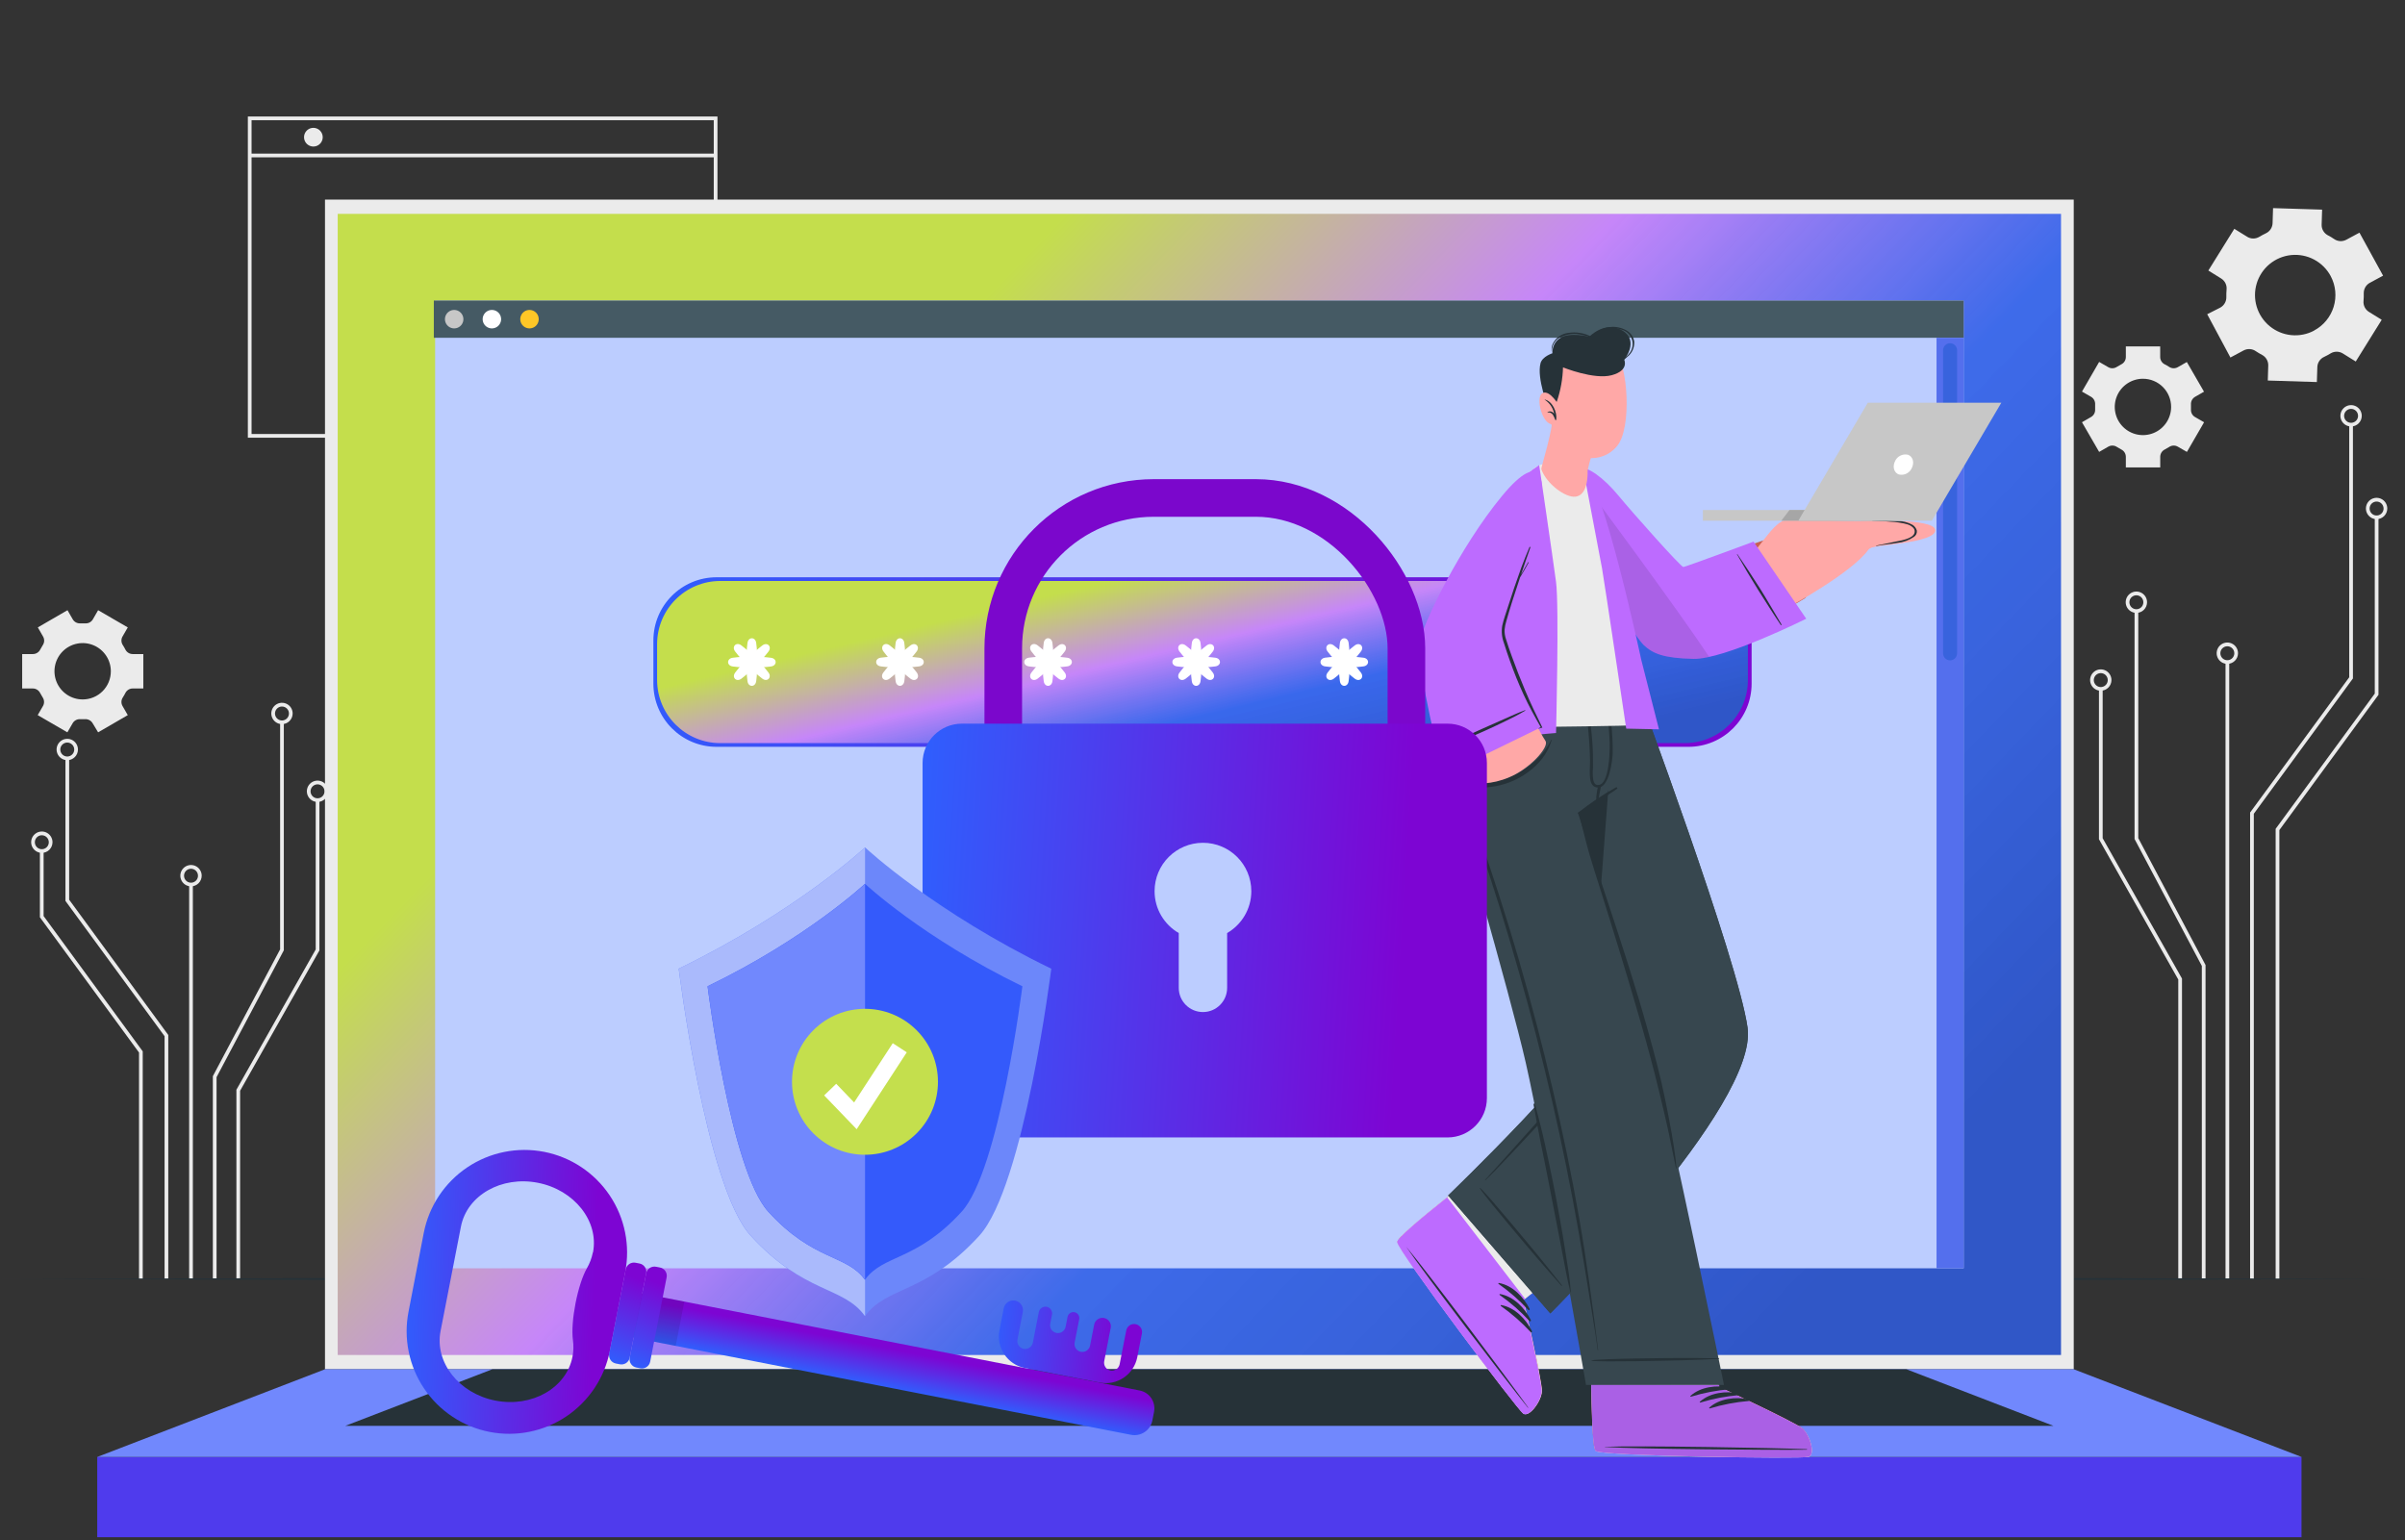 <svg width="537" height="344" viewBox="0 0 537 344" fill="none" xmlns="http://www.w3.org/2000/svg">
<rect x="0" y="0" width="537" height="344" fill="#333333" stroke="none"/>
<path d="M160.199 97.744H55.343V26.015H160.199V97.744ZM56.171 96.916H159.371V26.843H56.171V96.916Z" fill="#EBEBEB"/>
<path d="M72.06 30.635C72.06 31.048 71.937 31.451 71.708 31.794C71.479 32.138 71.153 32.405 70.772 32.563C70.391 32.721 69.971 32.762 69.566 32.682C69.161 32.601 68.79 32.402 68.498 32.111C68.206 31.819 68.007 31.447 67.927 31.042C67.846 30.637 67.888 30.218 68.046 29.837C68.204 29.455 68.471 29.13 68.814 28.9C69.157 28.671 69.561 28.549 69.973 28.549C70.527 28.549 71.057 28.768 71.449 29.16C71.84 29.551 72.06 30.082 72.06 30.635Z" fill="#EBEBEB"/>
<path d="M159.785 34.303H55.757V35.131H159.785V34.303Z" fill="#EBEBEB"/>
<path d="M503.243 285.622H502.415V181.445L524.547 151.24V94.788H525.375V151.505L503.243 181.718V285.622Z" fill="#EBEBEB"/>
<path d="M524.961 95.235C524.489 95.235 524.027 95.095 523.635 94.832C523.243 94.57 522.937 94.197 522.757 93.761C522.577 93.325 522.53 92.845 522.623 92.382C522.715 91.919 522.943 91.494 523.278 91.161C523.612 90.828 524.038 90.601 524.501 90.51C524.964 90.419 525.443 90.468 525.879 90.649C526.315 90.831 526.687 91.138 526.948 91.531C527.209 91.924 527.347 92.386 527.345 92.858C527.345 93.171 527.284 93.481 527.164 93.77C527.044 94.058 526.868 94.321 526.646 94.542C526.425 94.762 526.162 94.937 525.873 95.056C525.583 95.175 525.274 95.236 524.961 95.235ZM524.961 91.302C524.653 91.302 524.352 91.393 524.096 91.564C523.84 91.735 523.64 91.978 523.523 92.263C523.405 92.547 523.374 92.86 523.434 93.162C523.494 93.464 523.642 93.741 523.86 93.959C524.078 94.177 524.355 94.325 524.657 94.385C524.959 94.445 525.272 94.414 525.556 94.296C525.841 94.179 526.084 93.979 526.255 93.723C526.426 93.467 526.517 93.166 526.517 92.858C526.517 92.445 526.353 92.05 526.061 91.758C525.77 91.466 525.374 91.302 524.961 91.302Z" fill="#EBEBEB"/>
<path d="M508.947 285.622H508.119V185.096L508.194 184.98L530.251 154.883V115.487H531.079V155.156L508.947 185.361V285.622Z" fill="#EBEBEB"/>
<path d="M530.666 115.935C530.194 115.936 529.732 115.798 529.338 115.536C528.945 115.275 528.638 114.902 528.457 114.466C528.275 114.03 528.227 113.55 528.319 113.087C528.411 112.623 528.638 112.198 528.972 111.864C529.306 111.53 529.732 111.303 530.195 111.211C530.658 111.119 531.138 111.167 531.574 111.348C532.01 111.53 532.383 111.837 532.644 112.23C532.906 112.624 533.044 113.086 533.043 113.558C533.04 114.188 532.789 114.791 532.344 115.236C531.899 115.681 531.296 115.932 530.666 115.935ZM530.666 112.002C530.358 112 530.056 112.09 529.799 112.26C529.542 112.43 529.341 112.672 529.222 112.957C529.103 113.241 529.071 113.554 529.13 113.857C529.189 114.159 529.337 114.437 529.554 114.656C529.772 114.874 530.049 115.024 530.351 115.084C530.653 115.145 530.967 115.115 531.252 114.997C531.537 114.88 531.78 114.68 531.952 114.424C532.123 114.168 532.215 113.866 532.215 113.558C532.215 113.147 532.052 112.752 531.762 112.46C531.472 112.169 531.078 112.004 530.666 112.002Z" fill="#EBEBEB"/>
<path d="M497.754 147.837H496.926V285.622H497.754V147.837Z" fill="#EBEBEB"/>
<path d="M497.339 148.251C496.867 148.253 496.405 148.114 496.011 147.853C495.618 147.591 495.311 147.219 495.129 146.783C494.948 146.347 494.9 145.867 494.992 145.403C495.083 144.94 495.311 144.514 495.645 144.18C495.979 143.846 496.404 143.619 496.868 143.527C497.331 143.435 497.811 143.483 498.247 143.665C498.683 143.846 499.056 144.153 499.317 144.547C499.578 144.94 499.717 145.402 499.715 145.875C499.713 146.504 499.462 147.107 499.017 147.553C498.572 147.998 497.969 148.249 497.339 148.251ZM497.339 144.318C497.031 144.316 496.729 144.406 496.472 144.576C496.215 144.746 496.014 144.989 495.895 145.273C495.776 145.557 495.744 145.871 495.803 146.173C495.862 146.476 496.01 146.754 496.227 146.972C496.445 147.191 496.722 147.34 497.024 147.401C497.326 147.461 497.64 147.431 497.925 147.314C498.21 147.196 498.453 146.996 498.625 146.74C498.796 146.484 498.887 146.183 498.887 145.875C498.888 145.463 498.725 145.069 498.434 144.777C498.144 144.485 497.751 144.32 497.339 144.318Z" fill="#EBEBEB"/>
<path d="M492.463 285.622H491.635V215.699L476.615 187.357V136.452H477.443V187.158L492.463 215.5V285.622Z" fill="#EBEBEB"/>
<path d="M477.02 136.866C476.549 136.866 476.088 136.726 475.696 136.464C475.303 136.202 474.998 135.83 474.817 135.394C474.637 134.958 474.59 134.479 474.682 134.016C474.774 133.554 475.001 133.129 475.334 132.795C475.668 132.462 476.093 132.235 476.555 132.142C477.018 132.05 477.497 132.098 477.933 132.278C478.369 132.459 478.741 132.764 479.003 133.156C479.265 133.549 479.405 134.01 479.405 134.481C479.405 135.114 479.154 135.72 478.707 136.167C478.259 136.615 477.653 136.866 477.02 136.866ZM477.02 132.933C476.712 132.933 476.411 133.024 476.155 133.196C475.899 133.367 475.699 133.611 475.581 133.896C475.464 134.181 475.434 134.494 475.494 134.796C475.555 135.098 475.704 135.376 475.923 135.593C476.141 135.811 476.419 135.958 476.722 136.017C477.024 136.076 477.338 136.044 477.622 135.925C477.906 135.806 478.149 135.605 478.319 135.348C478.489 135.091 478.579 134.79 478.577 134.481C478.577 134.277 478.537 134.075 478.458 133.887C478.38 133.698 478.265 133.527 478.121 133.384C477.976 133.24 477.804 133.126 477.615 133.048C477.427 132.971 477.224 132.932 477.02 132.933Z" fill="#EBEBEB"/>
<path d="M487.205 285.622H486.377V218.738L468.666 187.406V153.832H469.494V187.183L487.205 218.522V285.622Z" fill="#EBEBEB"/>
<path d="M469.08 154.246C468.608 154.247 468.146 154.108 467.752 153.847C467.359 153.586 467.052 153.213 466.871 152.777C466.689 152.341 466.641 151.861 466.733 151.398C466.825 150.934 467.052 150.509 467.386 150.175C467.72 149.841 468.146 149.613 468.609 149.522C469.072 149.43 469.552 149.478 469.988 149.659C470.425 149.841 470.797 150.148 471.058 150.541C471.32 150.935 471.458 151.397 471.457 151.869C471.455 152.499 471.203 153.102 470.758 153.547C470.313 153.992 469.71 154.243 469.08 154.246ZM469.08 150.313C468.772 150.311 468.47 150.401 468.213 150.571C467.956 150.741 467.755 150.983 467.636 151.268C467.517 151.552 467.485 151.865 467.544 152.168C467.603 152.47 467.751 152.748 467.968 152.967C468.186 153.185 468.463 153.335 468.765 153.395C469.068 153.456 469.381 153.426 469.666 153.308C469.951 153.191 470.194 152.991 470.366 152.735C470.537 152.479 470.629 152.177 470.629 151.869C470.629 151.458 470.466 151.063 470.176 150.771C469.886 150.48 469.492 150.315 469.08 150.313Z" fill="#EBEBEB"/>
<path d="M37.574 285.622H36.746V231.389L14.614 201.184V169.306H15.442V200.911L37.574 231.124V285.622Z" fill="#EBEBEB"/>
<path d="M15.028 169.754C14.555 169.755 14.093 169.617 13.7 169.355C13.306 169.094 12.999 168.721 12.818 168.285C12.636 167.849 12.588 167.369 12.68 166.906C12.772 166.443 12.999 166.017 13.333 165.683C13.667 165.349 14.093 165.122 14.556 165.03C15.02 164.938 15.5 164.986 15.936 165.168C16.372 165.349 16.744 165.656 17.006 166.049C17.267 166.443 17.406 166.905 17.404 167.377C17.404 168.008 17.154 168.612 16.708 169.058C16.262 169.503 15.658 169.754 15.028 169.754ZM15.028 165.821C14.719 165.819 14.418 165.909 14.161 166.079C13.903 166.249 13.703 166.492 13.584 166.776C13.464 167.06 13.432 167.373 13.492 167.676C13.551 167.978 13.698 168.257 13.916 168.475C14.133 168.694 14.41 168.843 14.713 168.903C15.015 168.964 15.328 168.934 15.613 168.816C15.898 168.699 16.142 168.499 16.313 168.243C16.485 167.987 16.576 167.686 16.576 167.377C16.576 166.966 16.413 166.571 16.123 166.28C15.833 165.988 15.439 165.823 15.028 165.821Z" fill="#EBEBEB"/>
<path d="M31.869 285.622H31.041V235.041L8.909 204.836V190.006H9.737V204.562L31.869 234.776V285.622Z" fill="#EBEBEB"/>
<path d="M9.34 190.454C8.868 190.454 8.406 190.313 8.014 190.051C7.622 189.789 7.316 189.416 7.136 188.98C6.956 188.543 6.909 188.063 7.002 187.601C7.094 187.138 7.322 186.713 7.656 186.38C7.991 186.047 8.416 185.82 8.88 185.729C9.343 185.638 9.822 185.686 10.258 185.868C10.694 186.05 11.065 186.357 11.326 186.75C11.588 187.143 11.726 187.605 11.724 188.077C11.722 188.708 11.47 189.313 11.023 189.758C10.576 190.203 9.971 190.454 9.34 190.454ZM9.34 186.521C9.032 186.521 8.731 186.612 8.475 186.783C8.219 186.954 8.019 187.197 7.902 187.482C7.784 187.766 7.753 188.079 7.813 188.381C7.873 188.683 8.021 188.96 8.239 189.178C8.457 189.396 8.734 189.544 9.036 189.604C9.338 189.664 9.651 189.633 9.935 189.515C10.22 189.398 10.463 189.198 10.634 188.942C10.805 188.686 10.896 188.385 10.896 188.077C10.896 187.664 10.732 187.268 10.44 186.977C10.148 186.685 9.753 186.521 9.34 186.521Z" fill="#EBEBEB"/>
<path d="M43.063 197.516H42.235V285.622H43.063V197.516Z" fill="#EBEBEB"/>
<path d="M42.649 197.93C42.177 197.93 41.716 197.79 41.324 197.528C40.931 197.266 40.626 196.893 40.445 196.456C40.265 196.02 40.218 195.54 40.311 195.077C40.404 194.615 40.632 194.19 40.966 193.857C41.3 193.523 41.726 193.297 42.189 193.206C42.652 193.115 43.132 193.163 43.568 193.345C44.003 193.527 44.375 193.834 44.636 194.227C44.897 194.62 45.035 195.082 45.034 195.554C45.032 196.185 44.779 196.789 44.333 197.235C43.886 197.68 43.28 197.93 42.649 197.93ZM42.649 193.997C42.341 193.997 42.04 194.089 41.784 194.26C41.529 194.431 41.329 194.674 41.211 194.958C41.093 195.243 41.062 195.556 41.123 195.858C41.183 196.16 41.331 196.437 41.548 196.655C41.766 196.872 42.044 197.021 42.346 197.081C42.648 197.141 42.961 197.11 43.245 196.992C43.529 196.874 43.773 196.675 43.944 196.419C44.115 196.163 44.206 195.862 44.206 195.554C44.206 195.141 44.042 194.745 43.75 194.453C43.458 194.161 43.062 193.997 42.649 193.997Z" fill="#EBEBEB"/>
<path d="M48.354 285.622H47.526V240.34L47.568 240.24L62.546 211.998V161.292H63.374V212.196L63.333 212.287L48.354 240.538V285.622Z" fill="#EBEBEB"/>
<path d="M62.961 161.706C62.489 161.706 62.028 161.566 61.636 161.304C61.244 161.042 60.938 160.669 60.758 160.234C60.577 159.798 60.53 159.318 60.622 158.856C60.714 158.393 60.941 157.968 61.275 157.635C61.608 157.301 62.033 157.074 62.496 156.982C62.958 156.89 63.438 156.938 63.873 157.118C64.309 157.299 64.681 157.604 64.944 157.996C65.206 158.388 65.345 158.849 65.345 159.321C65.345 159.954 65.094 160.56 64.647 161.007C64.2 161.455 63.593 161.706 62.961 161.706ZM62.961 157.773C62.653 157.773 62.351 157.864 62.095 158.036C61.839 158.207 61.639 158.451 61.522 158.736C61.404 159.021 61.374 159.334 61.435 159.636C61.495 159.938 61.645 160.216 61.863 160.433C62.082 160.65 62.36 160.798 62.662 160.857C62.965 160.916 63.278 160.884 63.562 160.765C63.846 160.646 64.089 160.445 64.259 160.188C64.429 159.931 64.519 159.629 64.517 159.321C64.517 159.117 64.477 158.915 64.399 158.727C64.32 158.538 64.206 158.367 64.061 158.223C63.916 158.079 63.745 157.966 63.556 157.888C63.367 157.811 63.165 157.772 62.961 157.773Z" fill="#EBEBEB"/>
<path d="M53.612 285.622H52.784V243.362L52.834 243.262L70.495 212.023V178.671H71.323V212.246L71.265 212.337L53.612 243.577V285.622Z" fill="#EBEBEB"/>
<path d="M70.909 179.085C70.436 179.087 69.974 178.948 69.581 178.687C69.187 178.426 68.88 178.053 68.699 177.617C68.517 177.181 68.469 176.701 68.561 176.238C68.653 175.774 68.88 175.349 69.214 175.015C69.548 174.681 69.974 174.453 70.437 174.362C70.9 174.27 71.38 174.318 71.817 174.499C72.253 174.681 72.625 174.988 72.886 175.381C73.148 175.774 73.287 176.237 73.285 176.709C73.283 177.339 73.032 177.942 72.586 178.387C72.141 178.832 71.538 179.083 70.909 179.085ZM70.909 175.152C70.6 175.151 70.299 175.241 70.041 175.411C69.784 175.581 69.584 175.823 69.465 176.108C69.345 176.392 69.313 176.705 69.373 177.008C69.432 177.31 69.579 177.588 69.797 177.807C70.014 178.025 70.291 178.174 70.594 178.235C70.896 178.296 71.209 178.265 71.494 178.148C71.779 178.03 72.022 177.831 72.194 177.575C72.365 177.319 72.457 177.017 72.457 176.709C72.457 176.298 72.294 175.903 72.004 175.611C71.714 175.32 71.32 175.155 70.909 175.152Z" fill="#EBEBEB"/>
<path d="M526.004 80.728L531.8 71.413L528.952 69.65C528.537 69.392 528.203 69.022 527.989 68.582C527.775 68.143 527.69 67.652 527.743 67.166C527.787 66.614 527.804 66.062 527.793 65.51C527.778 65.029 527.897 64.554 528.137 64.137C528.377 63.721 528.728 63.379 529.151 63.15L532.106 61.56L526.832 51.956L523.876 53.545C523.45 53.77 522.969 53.871 522.488 53.839C522.008 53.807 521.545 53.642 521.152 53.363C520.705 53.057 520.241 52.767 519.761 52.535C519.335 52.309 518.981 51.968 518.738 51.551C518.495 51.134 518.373 50.658 518.387 50.176L518.494 46.814L507.54 46.474L507.432 49.844C507.414 50.327 507.262 50.794 506.993 51.195C506.724 51.596 506.348 51.914 505.909 52.113C505.66 52.229 505.42 52.345 505.189 52.477C504.957 52.61 504.717 52.734 504.485 52.875C504.075 53.127 503.604 53.26 503.123 53.26C502.642 53.26 502.17 53.127 501.761 52.875L498.888 51.095L493.092 60.41L495.948 62.19C496.364 62.447 496.699 62.817 496.913 63.257C497.127 63.696 497.211 64.188 497.157 64.674C497.111 65.224 497.094 65.777 497.107 66.33C497.12 66.812 496.999 67.288 496.758 67.706C496.517 68.124 496.165 68.467 495.741 68.698L492.835 70.171L498.018 79.834L500.974 78.253C501.4 78.027 501.88 77.924 502.361 77.955C502.842 77.986 503.304 78.149 503.698 78.427C504.147 78.728 504.611 79.004 505.089 79.255C505.515 79.481 505.87 79.822 506.112 80.239C506.355 80.656 506.477 81.132 506.464 81.614L506.364 84.976L517.319 85.315L517.426 81.954C517.444 81.472 517.596 81.006 517.866 80.606C518.135 80.207 518.51 79.891 518.95 79.693L519.67 79.329L520.374 78.923C520.785 78.672 521.258 78.538 521.74 78.538C522.222 78.538 522.695 78.672 523.106 78.923L526.004 80.728ZM516.731 73.815C515.165 74.654 513.385 75.009 511.616 74.837C509.848 74.664 508.171 73.971 506.796 72.845C505.422 71.719 504.412 70.211 503.895 68.512C503.377 66.812 503.375 64.997 503.889 63.296C504.404 61.596 505.41 60.086 506.782 58.957C508.155 57.828 509.831 57.132 511.599 56.956C513.367 56.78 515.147 57.132 516.715 57.968C518.283 58.804 519.568 60.086 520.407 61.651C520.963 62.694 521.308 63.836 521.422 65.012C521.535 66.188 521.416 67.374 521.071 68.504C520.726 69.634 520.161 70.685 519.409 71.596C518.657 72.507 517.733 73.261 516.689 73.815H516.731Z" fill="#EBEBEB"/>
<path d="M21.908 163.536L28.532 159.694L27.357 157.657C27.188 157.364 27.105 157.029 27.117 156.691C27.128 156.353 27.235 156.025 27.423 155.744C27.633 155.424 27.823 155.093 27.994 154.751C28.148 154.444 28.384 154.187 28.677 154.008C28.97 153.83 29.307 153.737 29.65 153.741H32.002V146.057H29.65C29.307 146.061 28.97 145.968 28.677 145.789C28.384 145.611 28.148 145.353 27.994 145.047C27.823 144.704 27.633 144.373 27.423 144.053C27.235 143.772 27.128 143.444 27.117 143.106C27.105 142.768 27.188 142.434 27.357 142.14L28.532 140.104L21.908 136.262L20.733 138.307C20.566 138.594 20.323 138.83 20.031 138.988C19.739 139.146 19.408 139.22 19.077 139.201H17.909C17.579 139.219 17.25 139.145 16.958 138.989C16.666 138.833 16.422 138.6 16.253 138.315L15.069 136.262L8.445 140.104L9.621 142.149C9.789 142.442 9.872 142.776 9.861 143.114C9.849 143.452 9.743 143.78 9.555 144.061C9.347 144.379 9.156 144.708 8.983 145.047C8.83 145.353 8.593 145.611 8.3 145.789C8.008 145.968 7.67 146.061 7.327 146.057H4.951V153.741H7.303C7.646 153.737 7.983 153.83 8.276 154.008C8.568 154.187 8.805 154.444 8.959 154.751C9.131 155.089 9.322 155.418 9.53 155.736C9.718 156.018 9.824 156.348 9.836 156.687C9.847 157.026 9.764 157.362 9.596 157.657L8.42 159.694L15.044 163.536L16.228 161.49C16.397 161.205 16.64 160.971 16.932 160.813C17.224 160.655 17.553 160.58 17.884 160.596C18.067 160.596 18.257 160.596 18.447 160.596C18.638 160.596 18.828 160.596 19.019 160.596C19.35 160.581 19.679 160.657 19.97 160.814C20.262 160.972 20.506 161.205 20.675 161.49L21.908 163.536ZM18.447 156.191C17.203 156.19 15.987 155.819 14.954 155.127C13.92 154.434 13.115 153.451 12.64 152.301C12.165 151.151 12.041 149.886 12.285 148.666C12.529 147.446 13.129 146.325 14.009 145.446C14.889 144.567 16.011 143.968 17.231 143.726C18.451 143.484 19.716 143.609 20.866 144.086C22.015 144.562 22.997 145.369 23.688 146.403C24.38 147.438 24.748 148.654 24.748 149.899C24.75 150.726 24.587 151.545 24.271 152.31C23.954 153.074 23.49 153.769 22.905 154.354C22.319 154.938 21.624 155.402 20.859 155.717C20.094 156.032 19.275 156.194 18.447 156.191Z" fill="#EBEBEB"/>
<path d="M492.123 87.468L488.29 80.844L486.261 81.995C485.966 82.163 485.63 82.246 485.291 82.235C484.952 82.223 484.623 82.117 484.34 81.929C484.02 81.719 483.689 81.528 483.346 81.358C483.04 81.204 482.783 80.967 482.604 80.675C482.425 80.382 482.333 80.045 482.336 79.702V77.35H474.669V79.702C474.673 80.045 474.58 80.382 474.402 80.675C474.223 80.967 473.966 81.204 473.659 81.358C473.315 81.53 472.981 81.721 472.657 81.929C472.376 82.117 472.048 82.223 471.71 82.235C471.372 82.247 471.038 82.164 470.744 81.995L468.708 80.82L464.874 87.444L466.919 88.619C467.209 88.793 467.446 89.043 467.604 89.343C467.762 89.642 467.834 89.979 467.813 90.317C467.813 90.507 467.813 90.698 467.813 90.88C467.813 91.062 467.813 91.26 467.813 91.451C467.83 91.782 467.756 92.112 467.598 92.404C467.44 92.696 467.205 92.939 466.919 93.107L464.874 94.291L468.708 100.915L470.753 99.739C471.046 99.571 471.381 99.488 471.719 99.499C472.057 99.511 472.385 99.617 472.665 99.805C472.991 100.015 473.322 100.206 473.659 100.377C473.966 100.53 474.223 100.767 474.402 101.06C474.58 101.353 474.673 101.69 474.669 102.033V104.384H482.345V102.033C482.341 101.69 482.434 101.353 482.612 101.06C482.791 100.767 483.048 100.53 483.355 100.377C483.697 100.2 484.028 100.01 484.348 99.805C484.629 99.617 484.957 99.511 485.295 99.499C485.633 99.488 485.968 99.571 486.261 99.739L488.306 100.915L492.14 94.291L490.095 93.115C489.81 92.946 489.578 92.702 489.422 92.41C489.266 92.118 489.192 91.79 489.209 91.459C489.209 91.269 489.209 91.078 489.209 90.888C489.209 90.698 489.209 90.515 489.209 90.325C489.187 89.987 489.259 89.65 489.417 89.35C489.575 89.051 489.812 88.801 490.103 88.627L492.123 87.468ZM484.779 90.871C484.779 92.116 484.41 93.333 483.718 94.368C483.026 95.403 482.043 96.21 480.892 96.686C479.742 97.162 478.476 97.286 477.255 97.043C476.035 96.799 474.913 96.199 474.034 95.318C473.154 94.437 472.555 93.315 472.313 92.094C472.071 90.873 472.197 89.607 472.675 88.457C473.152 87.308 473.96 86.326 474.996 85.635C476.032 84.945 477.25 84.577 478.494 84.579C479.32 84.579 480.138 84.742 480.901 85.058C481.664 85.374 482.357 85.838 482.941 86.422C483.525 87.007 483.988 87.7 484.303 88.464C484.618 89.227 484.78 90.045 484.779 90.871Z" fill="#EBEBEB"/>
<path d="M0 285.606L67.125 285.407L134.25 285.332L268.5 285.192L402.75 285.332L469.875 285.407L537 285.606L469.875 285.813L402.75 285.879L268.5 286.02L134.25 285.879L67.125 285.804L0 285.606Z" fill="#263238"/>
<path d="M463.035 44.57H72.564V305.767H463.035V44.57Z" fill="#EBEBEB"/>
<path d="M460.196 47.758H75.405V302.579H460.196V47.758Z" fill="url(#paint0_linear_1857_1706)"/>
<path d="M513.891 325.349H21.71V343.275H513.891V325.349Z" fill="#4F3BED"/>
<path d="M21.71 325.349L72.573 305.767H463.036L513.899 325.349H21.71Z" fill="#7188FD"/>
<path d="M77.111 318.402L109.933 305.767H425.678L458.499 318.402H77.111Z" fill="#263238"/>
<path d="M438.461 67.116H97.156V283.221H438.461V67.116Z" fill="#BCCDFF"/>
<path d="M438.461 67.116H96.866V75.429H438.461V67.116Z" fill="#455A64"/>
<path d="M103.473 71.273C103.473 71.68 103.352 72.079 103.126 72.418C102.899 72.757 102.577 73.022 102.2 73.177C101.824 73.334 101.409 73.374 101.009 73.295C100.609 73.215 100.242 73.019 99.954 72.731C99.665 72.442 99.469 72.075 99.389 71.675C99.31 71.275 99.35 70.861 99.507 70.484C99.663 70.107 99.927 69.785 100.266 69.558C100.605 69.332 101.004 69.211 101.411 69.211C101.958 69.211 102.482 69.428 102.869 69.815C103.256 70.202 103.473 70.726 103.473 71.273Z" fill="#C7C7C7"/>
<path d="M111.894 71.273C111.894 71.68 111.773 72.079 111.546 72.418C111.32 72.757 110.998 73.022 110.621 73.177C110.244 73.334 109.83 73.374 109.43 73.295C109.03 73.215 108.663 73.019 108.374 72.731C108.086 72.442 107.89 72.075 107.81 71.675C107.731 71.275 107.771 70.861 107.927 70.484C108.083 70.107 108.348 69.785 108.687 69.558C109.026 69.332 109.424 69.211 109.832 69.211C110.103 69.21 110.372 69.263 110.622 69.366C110.873 69.469 111.101 69.621 111.292 69.812C111.484 70.004 111.636 70.232 111.739 70.483C111.842 70.733 111.895 71.002 111.894 71.273Z" fill="white"/>
<path d="M120.29 71.273C120.29 71.68 120.169 72.079 119.943 72.418C119.716 72.757 119.394 73.022 119.018 73.177C118.641 73.334 118.226 73.374 117.826 73.295C117.427 73.215 117.059 73.019 116.771 72.731C116.483 72.442 116.286 72.075 116.207 71.675C116.127 71.275 116.168 70.861 116.324 70.484C116.48 70.107 116.744 69.785 117.083 69.558C117.422 69.332 117.821 69.211 118.229 69.211C118.5 69.21 118.768 69.263 119.019 69.366C119.27 69.469 119.497 69.621 119.689 69.812C119.881 70.004 120.032 70.232 120.136 70.483C120.239 70.733 120.291 71.002 120.29 71.273Z" fill="#FFC727"/>
<path d="M438.461 75.429H432.4V283.213H438.461V75.429Z" fill="#546FED"/>
<path d="M435.422 147.464C435.007 147.464 434.609 147.299 434.316 147.006C434.022 146.712 433.857 146.314 433.857 145.899V78.211C433.857 77.796 434.022 77.398 434.316 77.105C434.609 76.811 435.007 76.647 435.422 76.647C435.837 76.647 436.235 76.811 436.529 77.105C436.822 77.398 436.987 77.796 436.987 78.211V145.899C436.987 146.314 436.822 146.712 436.529 147.006C436.235 147.299 435.837 147.464 435.422 147.464Z" fill="#3863DD"/>
<path d="M141.871 298.795C139.138 298.261 137.355 295.612 137.888 292.879C138.422 290.146 141.071 288.363 143.804 288.897L254.477 310.51C255.533 310.716 256.464 311.333 257.065 312.226C257.666 313.118 257.887 314.213 257.681 315.269L257.304 317.203C257.097 318.259 256.48 319.19 255.587 319.791C254.695 320.392 253.6 320.614 252.544 320.407L141.871 298.795Z" fill="url(#paint1_linear_1857_1706)"/>
<path opacity="0.1" d="M138.847 287.92L136.912 297.826L150.873 300.552L152.808 290.646L138.847 287.92Z" fill="black"/>
<path d="M94.623 275.297L91.22 292.901C90.644 295.852 90.655 298.887 91.252 301.834C91.85 304.78 93.022 307.581 94.701 310.074C96.381 312.568 98.535 314.707 101.041 316.368C103.547 318.029 106.356 319.181 109.307 319.756C112.258 320.332 115.294 320.321 118.24 319.724C121.187 319.126 123.987 317.954 126.481 316.275C128.975 314.595 131.113 312.441 132.774 309.935C134.436 307.429 135.587 304.62 136.163 301.669L139.591 284.107C140.759 278.144 139.51 271.961 136.12 266.919C132.729 261.876 127.475 258.387 121.512 257.218C115.548 256.05 109.365 257.299 104.323 260.689C99.28 264.08 95.791 269.334 94.623 275.297ZM132.387 279.694C132.378 279.694 132.369 279.701 132.367 279.71C132.125 280.945 131.684 282.099 131.078 283.152C128.99 286.779 127.36 295.141 127.93 299.288C128.096 300.496 128.069 301.736 127.825 302.977C126.467 309.965 118.758 314.354 110.619 312.764C102.48 311.174 97.007 304.211 98.373 297.231C99.421 291.855 101.871 279.282 102.919 273.906C104.285 266.91 111.977 262.538 120.108 264.128C128.233 265.716 133.761 272.695 132.407 279.678C132.405 279.687 132.397 279.694 132.387 279.694Z" fill="url(#paint2_linear_1857_1706)"/>
<path d="M139.714 283.458L136.037 302.287C135.839 303.301 136.501 304.284 137.515 304.482L138.409 304.657C139.423 304.855 140.406 304.193 140.604 303.179L144.281 284.35C144.479 283.336 143.818 282.353 142.803 282.155L141.91 281.98C140.895 281.782 139.912 282.444 139.714 283.458Z" fill="url(#paint3_linear_1857_1706)"/>
<path d="M144.282 284.352L140.605 303.181C140.407 304.195 141.068 305.178 142.083 305.376L142.977 305.55C143.991 305.749 144.974 305.087 145.172 304.073L148.849 285.244C149.047 284.229 148.385 283.247 147.371 283.048L146.477 282.874C145.463 282.676 144.48 283.338 144.282 284.352Z" fill="url(#paint4_linear_1857_1706)"/>
<path d="M227.178 299.144C226.994 300.095 227.614 301.016 228.565 301.201C229.517 301.386 230.438 300.765 230.623 299.814L231.948 293.006C232.106 292.193 232.893 291.662 233.706 291.82C234.521 291.977 235.053 292.766 234.894 293.58L234.499 295.604C234.313 296.553 234.932 297.472 235.881 297.657C236.83 297.842 237.749 297.223 237.935 296.275L238.364 294.078C238.504 293.358 239.2 292.889 239.919 293.028C240.641 293.168 241.111 293.866 240.97 294.587L239.948 299.808C239.762 300.758 240.381 301.68 241.331 301.867C242.283 302.055 243.207 301.434 243.393 300.482L244.309 295.806C244.509 294.786 245.497 294.121 246.516 294.32C247.536 294.519 248.202 295.507 248.003 296.527L246.554 303.97C246.369 304.921 246.99 305.843 247.942 306.028C248.892 306.213 249.814 305.593 250 304.642L251.474 297.101C251.663 296.135 252.599 295.505 253.565 295.695C254.529 295.885 255.157 296.819 254.969 297.784L253.936 303.071C253.177 306.961 249.408 309.498 245.518 308.738L228.828 305.478C224.942 304.718 222.406 300.954 223.163 297.067L224.119 292.155C224.348 290.98 225.486 290.213 226.662 290.441C227.837 290.67 228.604 291.808 228.376 292.983L227.178 299.144Z" fill="url(#paint5_linear_1857_1706)"/>
<path d="M376.584 129.323H160.417C152.623 129.323 146.306 135.641 146.306 143.434V152.256C146.306 160.05 152.623 166.367 160.417 166.367H376.584C384.377 166.367 390.695 160.05 390.695 152.256V143.434C390.695 135.641 384.377 129.323 376.584 129.323Z" fill="url(#paint6_linear_1857_1706)"/>
<path d="M391.109 152.662C391.109 160.455 384.791 166.773 376.998 166.773H160.003C152.209 166.773 145.892 160.455 145.892 152.662V143.02C145.892 135.227 152.209 128.909 160.003 128.909H376.998C384.791 128.909 391.109 135.227 391.109 143.02V152.662ZM146.72 151.834C146.72 159.627 153.037 165.945 160.831 165.945H376.17C383.963 165.945 390.281 159.627 390.281 151.834V143.848C390.281 136.055 383.963 129.737 376.17 129.737H160.831C153.037 129.737 146.72 136.055 146.72 143.848V151.834Z" fill="url(#paint7_linear_1857_1706)"/>
<path d="M166.898 143.598C167.073 142.175 168.686 142.174 168.852 143.598C169.211 146.415 169.211 149.267 168.852 152.084C168.681 153.514 167.064 153.515 166.898 152.084C166.544 149.267 166.544 146.416 166.898 143.598Z" fill="white"/>
<path d="M172.122 146.885C173.552 147.045 173.551 148.661 172.122 148.83C170.716 149.009 169.3 149.098 167.882 149.095C166.465 149.102 165.049 149.014 163.643 148.83C162.214 148.665 162.215 147.049 163.643 146.876C165.049 146.697 166.465 146.609 167.882 146.611C169.3 146.616 170.715 146.707 172.122 146.885Z" fill="white"/>
<path d="M170.193 144.152C171.316 143.269 172.452 144.404 171.567 145.527C170.703 146.65 169.765 147.715 168.76 148.714C167.759 149.72 166.694 150.66 165.573 151.53C164.444 152.418 163.302 151.276 164.19 150.147C165.059 149.025 166 147.96 167.005 146.959C168.009 145.959 169.073 145.021 170.193 144.152Z" fill="white"/>
<path d="M171.551 150.138C172.437 151.258 171.316 152.412 170.193 151.529C169.071 150.66 168.007 149.72 167.005 148.714C165.991 147.713 165.045 146.645 164.173 145.518C163.283 144.386 164.426 143.243 165.556 144.136C167.803 145.872 169.818 147.889 171.551 150.138Z" fill="white"/>
<path d="M199.975 143.598C200.144 142.173 201.755 142.173 201.921 143.598C202.098 145.004 202.19 146.42 202.194 147.837C202.197 149.257 202.108 150.676 201.929 152.084C201.755 153.51 200.141 153.51 199.975 152.084C199.792 150.676 199.704 149.257 199.71 147.837C199.708 146.42 199.797 145.004 199.975 143.598Z" fill="white"/>
<path d="M205.192 146.868C206.621 147.035 206.621 148.648 205.192 148.814C203.786 148.992 202.37 149.081 200.953 149.079C199.533 149.085 198.113 148.997 196.705 148.814C195.279 148.648 195.28 147.034 196.705 146.86C198.114 146.681 199.533 146.592 200.953 146.595C202.37 146.599 203.786 146.691 205.192 146.868Z" fill="white"/>
<path d="M203.263 144.152C204.387 143.266 205.524 144.403 204.638 145.527C203.773 146.65 202.835 147.715 201.831 148.714C200.829 149.72 199.765 150.66 198.643 151.53C197.514 152.418 196.372 151.276 197.26 150.147C198.13 149.025 199.07 147.96 200.075 146.959C201.075 145.954 202.14 145.017 203.263 144.152Z" fill="white"/>
<path d="M204.671 150.138C205.555 151.279 204.397 152.423 203.263 151.529C202.138 150.664 201.073 149.724 200.076 148.714C199.079 147.711 198.15 146.644 197.293 145.518C196.403 144.386 197.547 143.243 198.676 144.136C200.923 145.872 202.938 147.889 204.671 150.138Z" fill="white"/>
<path d="M233.046 143.598C233.212 142.169 234.826 142.168 234.991 143.598C235.17 145.004 235.259 146.42 235.256 147.837C235.263 149.257 235.175 150.676 234.991 152.084C234.825 153.512 233.213 153.511 233.046 152.084C232.864 150.676 232.773 149.257 232.772 147.837C232.777 146.42 232.868 145.004 233.046 143.598Z" fill="white"/>
<path d="M238.261 146.868C239.688 147.035 239.688 148.648 238.261 148.814C236.853 148.993 235.434 149.081 234.014 149.079C232.596 149.085 231.18 148.997 229.774 148.814C228.346 148.648 228.347 147.033 229.774 146.86C231.18 146.681 232.596 146.593 234.014 146.595C235.434 146.599 236.852 146.69 238.261 146.868Z" fill="white"/>
<path d="M236.333 144.152C237.457 143.266 238.593 144.403 237.707 145.527C236.842 146.65 235.905 147.715 234.9 148.714C233.899 149.72 232.834 150.66 231.712 151.53C230.581 152.42 229.437 151.277 230.33 150.147C231.199 149.027 232.136 147.963 233.137 146.959C234.141 145.956 235.209 145.019 236.333 144.152Z" fill="white"/>
<path d="M237.707 150.138C238.594 151.267 237.46 152.418 236.333 151.529C235.207 150.662 234.139 149.722 233.137 148.714C232.134 147.71 231.196 146.642 230.33 145.518C229.434 144.386 230.58 143.24 231.712 144.136C233.959 145.872 235.974 147.889 237.707 150.138Z" fill="white"/>
<path d="M266.115 143.598C266.281 142.173 267.892 142.173 268.061 143.598C268.414 146.416 268.414 149.267 268.061 152.084C267.894 153.515 266.277 153.514 266.107 152.084C265.928 150.676 265.839 149.257 265.842 147.837C265.846 146.42 265.938 145.004 266.115 143.598Z" fill="white"/>
<path d="M271.332 146.868C272.759 147.035 272.759 148.648 271.332 148.814C269.923 148.993 268.504 149.081 267.084 149.079C265.667 149.085 264.25 148.997 262.845 148.814C261.417 148.648 261.418 147.033 262.845 146.86C264.251 146.681 265.667 146.593 267.084 146.595C268.504 146.599 269.923 146.69 271.332 146.868Z" fill="white"/>
<path d="M269.395 144.152C270.52 143.269 271.663 144.403 270.777 145.526C269.91 146.65 268.969 147.714 267.962 148.714C266.965 149.724 265.899 150.664 264.774 151.529C263.643 152.421 262.504 151.274 263.4 150.147C264.267 149.025 265.204 147.96 266.207 146.959C267.21 145.958 268.275 145.021 269.395 144.152Z" fill="white"/>
<path d="M270.777 150.155C271.663 151.278 270.52 152.412 269.395 151.529C268.273 150.66 267.208 149.72 266.207 148.714C265.202 147.717 264.264 146.655 263.4 145.535C262.502 144.404 263.643 143.255 264.774 144.152C265.899 145.014 266.964 145.952 267.962 146.959C268.967 147.963 269.908 149.031 270.777 150.155Z" fill="white"/>
<path d="M299.177 143.598C299.346 142.174 300.958 142.175 301.131 143.598C301.485 146.416 301.485 149.267 301.131 152.084C300.965 153.515 299.348 153.514 299.177 152.084C298.819 149.267 298.819 146.415 299.177 143.598Z" fill="white"/>
<path d="M304.401 146.868C305.829 147.035 305.821 148.649 304.393 148.814C302.987 148.993 301.571 149.081 300.154 149.079C298.736 149.085 297.32 148.997 295.915 148.814C294.487 148.648 294.496 147.032 295.923 146.86C297.329 146.681 298.745 146.592 300.162 146.595C301.58 146.599 302.995 146.69 304.401 146.868Z" fill="white"/>
<path d="M302.464 144.152C303.592 143.265 304.732 144.403 303.838 145.527C302.099 147.771 300.085 149.787 297.844 151.53C296.713 152.421 295.573 151.274 296.469 150.147C297.336 149.025 298.273 147.961 299.276 146.959C300.28 145.959 301.344 145.021 302.464 144.152Z" fill="white"/>
<path d="M303.838 150.155C304.732 151.279 303.592 152.417 302.464 151.53C301.342 150.66 300.278 149.72 299.276 148.714C298.271 147.718 297.334 146.655 296.469 145.535C295.571 144.404 296.712 143.255 297.844 144.152C298.969 145.014 300.034 145.952 301.031 146.959C302.036 147.962 302.974 149.029 303.838 150.155Z" fill="white"/>
<path d="M332.239 143.598C332.414 142.175 334.027 142.174 334.193 143.598C334.551 146.415 334.551 149.267 334.193 152.084C334.022 153.514 332.405 153.515 332.239 152.084C331.885 149.267 331.885 146.416 332.239 143.598Z" fill="url(#paint8_linear_1857_1706)"/>
<path d="M337.463 146.868C338.894 147.034 338.894 148.649 337.463 148.814C336.057 148.993 334.641 149.081 333.223 149.079C331.806 149.086 330.389 148.997 328.984 148.814C327.555 148.649 327.556 147.033 328.984 146.86C330.39 146.681 331.806 146.592 333.223 146.595C334.641 146.599 336.056 146.69 337.463 146.868Z" fill="url(#paint9_linear_1857_1706)"/>
<path d="M335.534 144.152C336.664 143.264 337.804 144.403 336.909 145.527C336.046 146.652 335.109 147.717 334.102 148.714C333.1 149.72 332.036 150.66 330.914 151.53C329.785 152.417 328.642 151.275 329.531 150.147C331.273 147.905 333.29 145.891 335.534 144.152Z" fill="url(#paint10_linear_1857_1706)"/>
<path d="M336.909 150.155C337.804 151.279 336.664 152.417 335.534 151.53C333.295 149.785 331.279 147.771 329.531 145.535C328.64 144.403 329.784 143.259 330.914 144.152C332.036 145.019 333.1 145.956 334.102 146.959C335.107 147.962 336.044 149.029 336.909 150.155Z" fill="url(#paint11_linear_1857_1706)"/>
<path d="M345.501 249.307L322.938 267.523C318.608 270.984 314.874 274.097 313.093 275.894C312.634 276.272 312.263 276.747 312.009 277.285C312.009 277.285 312.009 277.285 312.009 277.334C312.166 279.313 338.827 314.726 340.16 315.645C341.493 316.564 344.242 312.805 344.3 310.611C344.358 308.417 340.218 290.284 340.218 290.284L362.574 271.853L345.501 249.307Z" fill="#C95F50"/>
<path d="M327.542 263.805L322.914 267.539C318.583 271 314.849 274.113 313.069 275.91C312.654 276.329 312.29 276.796 311.984 277.301C311.984 277.301 311.984 277.301 311.984 277.351C312.142 279.33 338.803 314.743 340.136 315.662C341.469 316.581 344.218 312.822 344.276 310.628C344.334 308.434 340.194 290.301 340.194 290.301L344.947 286.566L327.542 263.805Z" fill="#EBEBEB"/>
<path d="M340.111 315.687C338.762 314.768 312.109 279.363 311.96 277.367C311.885 276.614 316.82 272.4 322.922 267.548L323.121 267.39L340.534 290.044L340.145 290.325C340.145 290.325 344.284 308.442 344.227 310.653C344.169 312.863 341.453 316.614 340.111 315.687Z" fill="#BD6BFF"/>
<path d="M341.18 314.254C336.833 308.177 318.733 284.074 313.972 278.394C313.906 278.394 313.972 278.345 313.972 278.394C318.112 284.513 336.443 308.475 341.122 314.304C341.188 314.428 341.279 314.428 341.18 314.254Z" fill="#263238"/>
<path d="M341.544 292.296C340.211 289.622 337.694 287.013 334.663 286.5C334.547 286.5 334.523 286.641 334.605 286.707C337.015 288.396 339.235 290.339 341.229 292.503C341.26 292.537 341.301 292.559 341.347 292.565C341.392 292.571 341.438 292.56 341.476 292.535C341.514 292.51 341.542 292.472 341.554 292.428C341.567 292.384 341.563 292.337 341.544 292.296Z" fill="#263238"/>
<path d="M341.801 294.763C340.468 292.081 337.942 289.481 334.92 288.968C334.804 288.968 334.779 289.117 334.854 289.175C337.263 290.864 339.483 292.807 341.478 294.97C341.491 294.992 341.509 295.01 341.53 295.024C341.55 295.039 341.574 295.049 341.598 295.054C341.623 295.06 341.648 295.06 341.673 295.056C341.698 295.051 341.722 295.042 341.743 295.028C341.764 295.015 341.782 294.997 341.797 294.977C341.811 294.956 341.821 294.933 341.827 294.908C341.832 294.883 341.832 294.858 341.828 294.833C341.824 294.808 341.814 294.785 341.801 294.763Z" fill="#263238"/>
<path d="M342.049 297.223C340.724 294.548 338.199 291.948 335.177 291.427C335.061 291.427 335.028 291.576 335.11 291.634C337.518 293.325 339.738 295.268 341.734 297.43C341.748 297.45 341.765 297.468 341.786 297.482C341.806 297.496 341.829 297.506 341.854 297.511C341.878 297.516 341.903 297.516 341.927 297.511C341.951 297.506 341.975 297.497 341.995 297.483C342.016 297.47 342.034 297.452 342.047 297.432C342.061 297.411 342.071 297.388 342.076 297.364C342.081 297.34 342.081 297.315 342.077 297.291C342.072 297.266 342.063 297.243 342.049 297.223Z" fill="#263238"/>
<path d="M357.673 227.597C356.075 235.488 323.345 266.96 323.345 266.96L346.164 293.298C346.164 293.298 392.631 246.931 390.205 229.485C388.093 214.324 365.365 153.36 365.365 153.36H339.217C339.217 153.36 359.238 219.839 357.673 227.597Z" fill="#37474F"/>
<path d="M357.673 227.597C356.075 235.488 323.345 266.96 323.345 266.96L346.164 293.298C346.164 293.298 392.631 246.931 390.205 229.485C388.093 214.324 365.365 153.36 365.365 153.36H339.217C339.217 153.36 359.238 219.839 357.673 227.597Z" fill="#37474F"/>
<path d="M348.756 287.038C345.726 283.263 346.653 284.306 343.581 280.564C342.074 278.734 332.18 266.72 330.474 265.254C330.474 265.254 330.375 265.254 330.399 265.32C331.542 267.249 341.644 279.09 343.184 280.895C346.33 284.571 345.469 283.486 348.648 287.129C348.715 287.196 348.814 287.105 348.756 287.038Z" fill="#263238"/>
<path d="M360.927 223.755C360.546 221.785 360.099 219.822 359.71 217.86C358.854 213.853 357.952 209.859 357.002 205.879C355.114 197.98 353.064 190.125 350.85 182.314C348.623 174.482 346.263 166.657 343.539 158.973C343.208 158.021 342.86 157.077 342.512 156.133C342.512 156.118 342.506 156.103 342.496 156.093C342.485 156.082 342.47 156.076 342.455 156.076C342.439 156.076 342.424 156.082 342.414 156.093C342.403 156.103 342.397 156.118 342.397 156.133C344.756 163.834 347.182 171.509 349.385 179.243C351.587 186.976 353.616 194.709 355.537 202.493C356.497 206.401 357.391 210.325 358.269 214.25C358.7 216.179 359.097 218.117 359.528 220.046C360.039 222.009 360.407 224.007 360.629 226.024C360.689 227.935 360.15 229.816 359.089 231.406C358.104 233.012 356.953 234.519 355.835 236.034C353.599 239.065 332.287 262.82 331.6 263.466C331.542 263.515 331.6 263.59 331.682 263.54C334.539 260.973 352.622 241.4 354.916 238.369C356.058 236.871 357.16 235.355 358.228 233.815C359.315 232.425 360.191 230.883 360.828 229.237C361.331 227.448 361.365 225.561 360.927 223.755Z" fill="#263238"/>
<path d="M360.869 153.36L356.116 215.748C351.579 194.395 339.217 153.36 339.217 153.36H360.869Z" fill="#263238"/>
<path d="M349.642 281.814C349.642 281.814 355.297 309.336 355.297 309.361C355.371 314.9 355.537 319.76 355.852 322.269C355.859 322.864 356.007 323.448 356.282 323.975C357.938 325.068 402.26 325.755 403.817 325.258C405.373 324.761 404.082 320.29 402.376 318.899C400.671 317.508 383.829 309.651 383.829 309.651L377.901 282.145L349.642 281.814Z" fill="#C95F50"/>
<path d="M403.858 325.333C402.31 325.83 357.987 325.142 356.323 324.049C356.053 323.52 355.906 322.937 355.893 322.344C355.889 322.327 355.889 322.31 355.893 322.294C355.57 319.81 355.412 314.941 355.33 309.394L354.353 304.6H382.761L383.87 309.75C383.87 309.75 400.72 317.608 402.434 319.007C404.148 320.406 405.423 324.844 403.858 325.333Z" fill="#EBEBEB"/>
<path d="M403.857 325.333C402.301 325.83 357.987 325.142 356.323 324.049C355.677 323.644 355.404 317.177 355.296 309.361V309.112L383.886 309.237V309.725C383.886 309.725 400.728 317.574 402.433 318.974C404.139 320.373 405.414 324.844 403.857 325.333Z" fill="#AA60E5"/>
<path d="M403.386 323.61C395.934 323.312 365.771 322.783 358.369 323.081C358.311 323.081 358.311 323.122 358.369 323.13C365.763 323.586 395.91 323.842 403.386 323.735C403.544 323.726 403.544 323.619 403.386 323.61Z" fill="#263238"/>
<path d="M386.271 309.85C383.34 309.253 379.738 309.651 377.453 311.713C377.37 311.787 377.453 311.911 377.577 311.886C380.402 311.024 383.311 310.469 386.255 310.23C386.28 310.232 386.305 310.228 386.328 310.219C386.352 310.211 386.373 310.197 386.392 310.181C386.41 310.164 386.425 310.143 386.436 310.121C386.446 310.098 386.452 310.073 386.454 310.048C386.455 310.023 386.451 309.998 386.442 309.975C386.434 309.951 386.42 309.93 386.404 309.911C386.387 309.893 386.366 309.878 386.344 309.867C386.321 309.857 386.296 309.851 386.271 309.85Z" fill="#263238"/>
<path d="M388.367 311.158C385.444 310.562 381.834 310.959 379.557 313.021C379.474 313.103 379.557 313.228 379.681 313.195C382.503 312.333 385.409 311.778 388.35 311.539C388.401 311.541 388.45 311.523 388.487 311.489C388.524 311.454 388.547 311.407 388.549 311.356C388.551 311.306 388.533 311.257 388.499 311.219C388.465 311.182 388.417 311.16 388.367 311.158Z" fill="#263238"/>
<path d="M390.471 312.474C387.54 311.878 383.938 312.275 381.661 314.329C381.57 314.412 381.661 314.536 381.785 314.511C384.608 313.654 387.514 313.099 390.454 312.855C390.479 312.856 390.504 312.852 390.528 312.844C390.551 312.835 390.573 312.822 390.591 312.805C390.61 312.788 390.625 312.768 390.635 312.745C390.646 312.722 390.652 312.698 390.653 312.673C390.654 312.648 390.65 312.623 390.642 312.599C390.633 312.576 390.62 312.554 390.603 312.536C390.586 312.517 390.566 312.502 390.543 312.492C390.52 312.481 390.496 312.475 390.471 312.474Z" fill="#263238"/>
<path d="M362.889 153.36C361.87 157.664 361.118 162.028 360.637 166.425C360.099 171.906 359.412 176.758 358.683 177.363C357.954 177.967 353.715 180.675 352.324 181.503C352.324 181.503 365.224 220.617 368.553 233.666C373.38 252.561 384.939 309.27 384.939 309.27H354.137C354.137 309.27 344.773 255.293 340.674 237.293C337.164 221.867 323.717 175.591 323.717 175.591C322.298 172.023 321.661 168.193 321.848 164.358C322.035 160.523 323.043 156.772 324.802 153.36C324.802 153.36 362.889 153.343 362.889 153.36Z" fill="#37474F"/>
<path d="M383.813 303.308C378.969 303.308 380.36 303.226 375.533 303.25C373.165 303.25 357.599 303.366 355.396 303.772C355.383 303.772 355.371 303.777 355.361 303.787C355.352 303.796 355.347 303.809 355.347 303.822C355.347 303.835 355.352 303.848 355.361 303.857C355.371 303.866 355.383 303.871 355.396 303.871C357.615 304.203 373.173 303.822 375.541 303.764C380.385 303.64 378.994 303.623 383.821 303.449C383.836 303.443 383.848 303.433 383.856 303.42C383.864 303.407 383.868 303.391 383.867 303.376C383.866 303.36 383.861 303.345 383.851 303.333C383.841 303.321 383.828 303.313 383.813 303.308Z" fill="#263238"/>
<path d="M360.845 175.815C357.853 177.461 355.011 179.364 352.349 181.503C352.333 181.521 352.323 181.543 352.322 181.567C352.32 181.591 352.326 181.615 352.339 181.635C352.353 181.655 352.372 181.67 352.395 181.678C352.418 181.685 352.443 181.685 352.465 181.677C355.347 179.872 358.261 178.116 361.068 176.154C361.103 176.121 361.124 176.076 361.129 176.028C361.135 175.98 361.123 175.932 361.096 175.892C361.07 175.852 361.03 175.822 360.984 175.808C360.939 175.794 360.889 175.796 360.845 175.815Z" fill="#263238"/>
<path d="M358.493 154.535C358.493 154.428 358.277 154.436 358.294 154.535C358.83 157.979 359.192 161.447 359.379 164.927C359.486 166.533 359.569 175.517 356.712 175.301C356.232 175.301 355.884 174.854 355.744 174.167C355.615 173.256 355.599 172.333 355.694 171.418C355.694 169.53 355.694 167.651 355.545 165.763C355.325 162.277 354.748 158.823 353.823 155.454C353.823 155.43 353.813 155.407 353.796 155.39C353.779 155.373 353.756 155.363 353.732 155.363C353.708 155.363 353.684 155.373 353.667 155.39C353.65 155.407 353.641 155.43 353.641 155.454C354.467 160.237 354.932 165.075 355.032 169.928C355.032 172.271 354.427 175.889 356.87 175.864C359.312 175.84 360.041 169.837 360.091 168.222C360.153 163.61 359.616 159.009 358.493 154.535Z" fill="#263238"/>
<path d="M356.82 175.55C356.668 176.18 356.558 176.818 356.489 177.462C356.398 177.972 356.398 178.493 356.489 179.003C356.497 179.022 356.511 179.039 356.529 179.051C356.546 179.062 356.567 179.069 356.588 179.069C356.61 179.069 356.63 179.062 356.648 179.051C356.666 179.039 356.68 179.022 356.688 179.003C356.91 178.51 357.049 177.984 357.102 177.446C357.226 176.85 357.359 176.262 357.466 175.657C357.48 175.572 357.46 175.484 357.41 175.413C357.359 175.343 357.283 175.295 357.197 175.281C357.111 175.266 357.024 175.287 356.953 175.337C356.882 175.388 356.835 175.464 356.82 175.55Z" fill="#263238"/>
<path d="M328.114 175.392C330.767 175.245 333.389 174.749 335.913 173.918C338.779 173.003 341.377 171.399 343.481 169.249C344.672 168.067 345.654 166.692 346.387 165.183C346.387 165.125 346.503 165.183 346.487 165.233C346.037 166.694 345.343 168.069 344.433 169.298C343.492 170.516 342.376 171.587 341.121 172.478C338.637 174.299 335.714 175.428 332.651 175.748C331.14 175.983 329.6 175.961 328.097 175.682C327.857 175.649 327.923 175.409 328.114 175.392Z" fill="#263238"/>
<path d="M350.536 286.335C350.461 285.623 350.362 284.91 350.263 284.198C350.072 282.84 349.84 281.474 349.625 280.116C349.211 277.376 348.739 274.643 348.251 271.919C347.29 266.479 346.172 261.056 344.997 255.658C344.326 252.611 343.556 249.597 342.736 246.55C342.686 246.334 342.388 246.442 342.422 246.641C342.918 249.406 343.399 252.164 343.962 254.921C344.525 257.678 345.088 260.394 345.618 263.134C346.694 268.549 347.696 273.989 348.772 279.404C349.07 280.936 349.352 282.468 349.65 284C349.799 284.761 349.948 285.531 350.114 286.285C350.279 287.038 350.511 287.792 350.635 288.554C350.635 288.628 350.759 288.595 350.751 288.554C350.635 287.817 350.627 287.105 350.536 286.335Z" fill="#263238"/>
<path d="M371.782 245.407C370.755 240.298 369.373 235.256 367.982 230.23C365.183 220.129 361.888 210.168 358.6 200.207C357.651 197.342 356.702 194.475 355.752 191.604C355.28 190.172 352.962 182.43 352.672 181.669C352.667 181.656 352.659 181.645 352.648 181.637C352.637 181.629 352.623 181.625 352.61 181.625C352.596 181.625 352.583 181.629 352.572 181.637C352.561 181.645 352.553 181.656 352.548 181.669C353.219 184.302 354.129 188.143 354.899 190.776C355.669 193.409 356.489 195.918 357.292 198.477C358.865 203.519 360.463 208.562 361.987 213.612C365.009 223.606 368.006 233.6 370.457 243.751C371.144 246.599 371.832 249.439 372.453 252.296C373.074 255.152 373.62 258.017 374.216 260.874C374.216 260.957 374.365 260.932 374.357 260.874C373.844 255.691 372.825 250.541 371.782 245.407Z" fill="#263238"/>
<path d="M352.631 272.143C350.933 262.397 348.905 252.702 346.653 243.064C344.4 233.426 341.875 223.755 339.101 214.208C336.328 204.662 333.256 195.165 329.993 185.808C328.332 181.394 326.936 176.885 325.812 172.304C324.794 167.75 324.28 162.823 325.34 158.228C325.599 157.062 325.95 155.918 326.392 154.809C326.392 154.734 326.309 154.668 326.276 154.742C322.575 163.378 324.976 172.817 327.799 181.329C329.339 185.991 330.987 190.619 332.519 195.289C334.051 199.959 335.574 204.894 337.015 209.729C339.855 219.309 342.496 228.947 344.856 238.651C347.216 248.355 349.327 258.125 351.182 267.945C353.036 277.765 354.601 287.692 356.191 297.587C356.398 298.878 356.555 300.17 356.729 301.462C356.729 301.536 356.845 301.536 356.837 301.462C355.611 291.65 354.32 281.88 352.631 272.143Z" fill="#263238"/>
<path d="M352.001 112.465C355.628 125.713 366.077 141.693 371.045 143.929C375.367 145.85 395.421 138.431 402.989 133.612C405.142 132.238 396.241 119.843 393.649 120.704C385.179 123.527 375.963 127.7 375.251 127.46C373.81 126.972 364.819 115.943 358.269 108.524C350.925 100.186 350.561 107.191 352.001 112.465Z" fill="#C95F50"/>
<path d="M417.289 122.376C418.994 121.664 432.118 121.25 432.118 118.402C432.118 115.554 415.409 116.349 415.409 116.349L417.289 122.376Z" fill="#FFA8A7"/>
<path d="M392.117 122.708C394.411 119.859 396.431 116.787 398.426 116.224C399.801 115.835 414.663 116.473 416.982 116.332C419.3 116.191 427.588 116.407 427.746 118.443C428.019 121.317 418.215 121.292 417.172 122.765C413.554 127.841 399.784 135.351 399.784 135.351L392.117 122.708Z" fill="#FFA8A7"/>
<path d="M428.003 118.485C427.851 117.956 427.513 117.5 427.051 117.201C425.965 116.607 424.744 116.308 423.507 116.332C421.695 116.169 419.873 116.155 418.059 116.29C418.059 116.29 418.059 116.348 418.059 116.357C419.425 116.357 420.774 116.357 422.132 116.506C423.378 116.552 424.614 116.741 425.817 117.069C426.357 117.208 426.847 117.494 427.233 117.897C427.366 118.048 427.458 118.231 427.5 118.428C427.542 118.626 427.533 118.83 427.473 119.023C427.084 120.273 424.608 120.679 423.465 120.902C421.975 121.234 420.427 121.523 418.928 121.83C418.862 121.83 418.928 121.946 418.928 121.929C420.485 121.623 422.124 121.507 423.689 121.225C424.996 121.098 426.249 120.642 427.332 119.9C427.568 119.754 427.756 119.542 427.875 119.291C427.994 119.04 428.038 118.76 428.003 118.485Z" fill="#263238"/>
<path d="M391.546 120.952L403.303 138.166C403.303 138.166 385.087 147.274 378.116 147.133C371.492 146.976 369.082 145.999 366.988 144.02C365.688 142.794 358.31 132.37 352.291 115.04C347.24 100.517 354.717 102.62 361.399 110.702C364.711 114.709 375.342 126.657 375.872 126.616C376.402 126.574 391.546 120.952 391.546 120.952Z" fill="#BD6BFF"/>
<path d="M387.929 123.751C389.692 126.301 391.381 128.901 393.046 131.517C393.874 132.792 396.921 138.009 397.807 139.491C397.807 139.549 397.682 139.648 397.641 139.59C396.722 138.282 393.402 133.074 392.599 131.782C390.943 129.141 389.378 126.491 387.854 123.8C387.851 123.796 387.849 123.79 387.848 123.784C387.846 123.778 387.846 123.773 387.848 123.767C387.849 123.761 387.851 123.756 387.854 123.751C387.858 123.746 387.862 123.742 387.867 123.738C387.871 123.735 387.877 123.733 387.883 123.732C387.889 123.73 387.894 123.73 387.9 123.732C387.906 123.733 387.911 123.735 387.916 123.738C387.921 123.742 387.925 123.746 387.929 123.751Z" fill="#263238"/>
<path opacity="0.1" d="M381.643 146.694C380.489 146.978 379.305 147.125 378.116 147.133C371.492 146.976 369.082 145.999 366.988 144.02C365.696 142.794 358.31 132.378 352.299 115.04C351.355 112.64 350.796 110.105 350.643 107.53C350.643 107.373 350.643 107.207 350.643 107.058C350.635 106.912 350.635 106.766 350.643 106.62C350.656 106.5 350.676 106.381 350.701 106.264C350.786 105.723 351.041 105.224 351.43 104.839C355.545 110.354 374.837 136.411 381.643 146.694Z" fill="black"/>
<path d="M424.806 113.889H380.228V116.282H424.806V113.889Z" fill="#C7C7C7"/>
<path d="M424.807 113.889V116.282H397.731L399.561 113.889H424.807Z" fill="#A6A6A6"/>
<path d="M401.531 116.282H431.347L446.864 89.936H417.048L401.531 116.282Z" fill="#C7C7C7"/>
<path d="M423.085 103.092C422.53 104.309 422.936 105.576 423.996 105.957C424.589 106.094 425.212 106.013 425.75 105.729C426.288 105.445 426.706 104.976 426.927 104.409C427.482 103.192 427.076 101.925 426.016 101.544C425.423 101.409 424.801 101.491 424.264 101.775C423.726 102.059 423.308 102.526 423.085 103.092Z" fill="white"/>
<path d="M321.929 162.435C322.037 162.55 368.603 162.219 369.025 161.739C369.604 161.06 358.576 110.718 353.732 104.533C352.697 103.209 349.319 102.877 346.454 103.258C345.707 103.351 344.97 103.509 344.251 103.73H344.177C343.595 103.912 343.049 104.192 342.562 104.558C334.655 111.008 328.172 133.331 326.673 140.029C324.189 151.075 321.54 161.996 321.929 162.435Z" fill="#EBEBEB"/>
<path d="M343.68 103.846C343.68 103.846 346.719 124.546 347.439 129.944C348.16 135.343 347.439 163.685 347.439 163.685L318.22 166.169C318.22 166.169 324.347 147.324 324.405 146.131C324.405 146.131 329.249 123.486 334.25 114.138C336.483 109.973 339.726 106.434 343.68 103.846Z" fill="#BD6BFF"/>
<path d="M353.409 104.21C353.409 104.21 357.359 125.175 357.706 126.905C358.054 128.636 363.113 162.708 363.113 162.708L370.424 162.865L366.458 147.299C366.458 147.299 357.971 107.431 353.409 104.21Z" fill="#BD6BFF"/>
<path d="M351.761 110.909C349.542 111.165 345.336 108.077 344.16 104.807C344.086 104.575 344.748 102.447 345.427 99.839C345.833 98.241 346.255 96.46 346.512 94.804C346.561 94.465 356.497 98.944 356.497 98.944C355.575 100.918 354.899 102.999 354.485 105.138C354.465 105.369 354.465 105.602 354.485 105.833V105.949C354.452 107.282 354.146 110.644 351.761 110.909Z" fill="#FFA8A7"/>
<path d="M346.628 81.598C345.03 85.158 345.642 96.088 347.969 98.795C351.347 102.728 357.549 103.846 361.06 99.623C364.463 95.541 363.419 81.308 360.753 78.775C356.829 75.049 348.979 76.349 346.628 81.598Z" fill="#FFA8A7"/>
<path d="M345.717 91.045C345.717 91.045 343.075 84.488 343.978 81.109C344.384 79.578 346.677 78.874 346.677 78.874C346.615 78.215 346.737 77.552 347.03 76.959C347.322 76.365 347.773 75.865 348.333 75.512C350.461 74.072 354.866 75.189 354.866 75.189C354.866 75.189 358.443 71.48 362.268 73.807C366.094 76.133 362.666 80.339 362.666 80.339C362.666 80.339 363.825 82.716 359.875 83.784C355.926 84.852 348.996 82.037 348.996 82.037C348.923 84.607 348.468 87.152 347.646 89.588C347.487 89.983 347.224 90.328 346.884 90.585C346.544 90.841 346.14 91.001 345.717 91.045Z" fill="#263238"/>
<path d="M355.595 75.347C354.739 74.828 353.787 74.487 352.796 74.345C351.916 74.2 351.019 74.2 350.139 74.345C349.353 74.437 348.607 74.741 347.98 75.224C347.353 75.706 346.869 76.35 346.578 77.085C346.453 77.472 346.407 77.881 346.442 78.286C346.478 78.692 346.594 79.086 346.785 79.445C346.785 79.445 346.843 79.445 346.827 79.445C346.073 78.112 346.827 76.373 348.002 75.553C349.372 74.708 351.003 74.39 352.589 74.659C353.607 74.814 354.603 75.092 355.554 75.487C355.563 75.49 355.573 75.491 355.582 75.49C355.592 75.489 355.601 75.486 355.609 75.481C355.618 75.477 355.625 75.471 355.631 75.463C355.637 75.456 355.642 75.447 355.645 75.438C355.647 75.428 355.648 75.419 355.647 75.409C355.646 75.4 355.643 75.39 355.639 75.382C355.634 75.373 355.628 75.366 355.62 75.36C355.613 75.354 355.604 75.349 355.595 75.347Z" fill="#263238"/>
<path d="M364.901 76.241C364.802 75.666 364.562 75.126 364.202 74.668C363.842 74.209 363.374 73.848 362.84 73.616C361.633 73.016 360.259 72.841 358.94 73.119C357.614 73.402 356.388 74.034 355.388 74.949C355.388 75.007 355.388 74.949 355.388 74.949C356.284 74.145 357.381 73.597 358.563 73.364C359.745 73.131 360.968 73.221 362.103 73.624C362.631 73.766 363.116 74.037 363.514 74.412C363.913 74.788 364.212 75.256 364.385 75.775C364.558 76.294 364.6 76.848 364.506 77.388C364.413 77.927 364.187 78.435 363.85 78.865C363.057 79.876 361.995 80.642 360.786 81.076C360.786 81.076 360.786 81.134 360.786 81.118C361.918 80.775 362.945 80.155 363.775 79.312C364.17 78.91 364.475 78.427 364.669 77.898C364.863 77.368 364.942 76.803 364.901 76.241Z" fill="#263238"/>
<path d="M348.217 90.764C348.217 90.764 346.164 87.046 344.5 87.75C342.835 88.454 344.127 93.654 345.899 94.54C346.119 94.668 346.363 94.75 346.615 94.781C346.868 94.813 347.124 94.794 347.369 94.724C347.614 94.655 347.843 94.537 348.041 94.377C348.239 94.217 348.403 94.019 348.524 93.794L348.217 90.764Z" fill="#FFA8A7"/>
<path d="M344.905 89.215C344.905 89.215 344.905 89.215 344.905 89.265C345.468 89.621 345.949 90.093 346.317 90.647C346.685 91.203 346.932 91.829 347.041 92.486C346.98 92.349 346.889 92.228 346.776 92.129C346.663 92.031 346.53 91.958 346.386 91.915C346.242 91.873 346.091 91.862 345.943 91.883C345.794 91.904 345.652 91.957 345.526 92.039C345.526 92.039 345.526 92.121 345.526 92.113C345.762 92.065 346.008 92.09 346.228 92.187C346.449 92.283 346.635 92.445 346.76 92.651C346.959 93 347.125 93.365 347.257 93.744C347.306 93.868 347.522 93.827 347.489 93.686C347.696 92.03 346.661 89.588 344.905 89.215Z" fill="#263238"/>
<path d="M337.81 108.615C326.085 121.78 317.267 140.319 317.35 144.691C317.466 149.493 323.577 166.409 329.397 174.357C330.151 175.376 334.688 174.945 338.505 172.834C342.554 170.607 345.874 166.632 345.08 165.448C342.09 161.002 335.011 143.78 335.077 141.089C335.135 138.605 340.94 123.353 343.15 114.535C345.311 106.048 343.266 102.463 337.81 108.615Z" fill="#FFA8A7"/>
<path d="M322.317 173.041L344.151 162.376C344.151 162.376 335.565 143.217 335.565 141.147C335.565 139.077 341.212 122.881 343.34 115.396C345.468 107.911 344.648 99.499 335.325 110.817C326.002 122.136 317.854 138.969 316.927 143.44C316 147.911 322.317 173.041 322.317 173.041Z" fill="#BD6BFF"/>
<path d="M336.658 135.649C337.105 134.23 337.569 132.814 338.049 131.401C338.587 129.82 339.142 128.247 339.705 126.682C340.268 125.117 340.906 123.66 341.518 122.153C341.518 122.045 341.75 122.153 341.717 122.227C340.988 124.239 340.309 126.276 339.63 128.313C340.144 127.386 340.657 126.467 341.204 125.556C341.215 125.545 341.229 125.539 341.245 125.537C341.26 125.535 341.276 125.537 341.289 125.545C341.303 125.552 341.314 125.563 341.321 125.577C341.328 125.591 341.33 125.607 341.328 125.622C340.715 126.748 340.069 127.849 339.415 128.934C339.258 129.422 339.092 129.919 338.927 130.408C338.008 133.14 337.13 135.889 336.343 138.688C336.148 139.307 336.018 139.945 335.954 140.592C335.921 141.329 336.03 142.066 336.277 142.761C336.675 144.045 337.105 145.312 337.569 146.57C338.48 149.112 339.473 151.613 340.508 154.097C341.692 156.928 343.042 159.719 344.383 162.476C344.383 162.476 343.555 162.691 343.555 162.708C343.555 162.724 343.489 162.708 343.505 162.666C343.522 162.625 344.019 162.393 344.035 162.393C342.669 160.008 341.369 157.665 340.218 155.156C339.067 152.648 338.066 150.188 337.147 147.589C336.675 146.264 336.219 144.939 335.805 143.598C335.335 142.354 335.207 141.008 335.433 139.698C335.739 138.323 336.236 136.982 336.658 135.649Z" fill="#263238"/>
<path d="M321.945 166.889C322.719 166.471 323.515 166.095 324.33 165.763C325.042 165.432 325.746 165.092 326.466 164.769C328.023 164.066 329.58 163.354 331.144 162.658C332.709 161.963 334.266 161.259 335.831 160.58C337.396 159.901 338.936 159.172 340.526 158.584C340.583 158.584 340.625 158.651 340.575 158.684C339.126 159.578 337.578 160.34 336.054 161.077C334.531 161.813 333.032 162.526 331.5 163.213C329.969 163.9 328.362 164.571 326.781 165.208C326.019 165.515 325.249 165.796 324.471 166.086C323.663 166.435 322.833 166.731 321.987 166.972C321.977 166.973 321.967 166.971 321.958 166.966C321.949 166.961 321.942 166.954 321.938 166.945C321.933 166.936 321.932 166.926 321.933 166.916C321.934 166.906 321.939 166.896 321.945 166.889Z" fill="#263238"/>
<rect x="224.013" y="111.2" width="90.015" height="125.862" rx="33.6" stroke="#7B07CC" stroke-width="8.4"/>
<path fill-rule="evenodd" clip-rule="evenodd" d="M206 170.38C206 165.531 209.931 161.6 214.78 161.6H323.22C328.069 161.6 332 165.531 332 170.38V245.22C332 250.069 328.069 254 323.22 254H214.78C209.931 254 206 250.069 206 245.22V170.38ZM274 208.356C277.228 206.489 279.4 202.998 279.4 199.001C279.4 193.036 274.565 188.201 268.6 188.201C262.636 188.201 257.8 193.036 257.8 199.001C257.8 202.998 259.972 206.489 263.2 208.356V220.601C263.2 223.583 265.618 226.001 268.6 226.001C271.583 226.001 274 223.583 274 220.601V208.356Z" fill="url(#paint12_linear_1857_1706)"/>
<path d="M234.735 216.32C234.735 216.32 228.658 264.972 218.672 275.935C206.683 289.067 197.973 287.146 193.137 293.919C188.302 287.138 179.6 289.067 167.594 275.927C157.608 264.972 151.539 216.312 151.539 216.312C177.853 203.544 193.154 189.228 193.154 189.228C193.609 189.675 208.828 203.751 234.735 216.32Z" fill="#6C87FA"/>
<path d="M193.154 189.236V293.91C188.318 287.129 179.616 289.058 167.61 275.918C157.625 264.964 151.556 216.303 151.556 216.303C177.853 203.544 193.154 189.228 193.154 189.228V189.236Z" fill="#AABAFC"/>
<path d="M228.285 220.244C228.285 220.244 223.152 261.337 214.715 270.594C204.572 281.706 197.219 280.075 193.129 285.796C189.039 280.075 181.686 281.706 171.552 270.594C163.115 261.337 157.989 220.244 157.989 220.244C180.221 209.48 193.129 197.35 193.129 197.35C193.129 197.35 206.054 209.447 228.285 220.244Z" fill="#345AFB"/>
<path d="M157.997 220.244C157.997 220.244 163.131 261.337 171.568 270.594C181.694 281.698 189.014 280.075 193.153 285.78V197.367C192.748 197.731 179.906 209.613 157.997 220.244Z" fill="#7188FD"/>
<path d="M204.659 253.096C211.023 246.733 211.023 236.416 204.659 230.052C198.296 223.689 187.978 223.689 181.615 230.052C175.251 236.416 175.251 246.733 181.615 253.096C187.978 259.46 198.296 259.46 204.659 253.096Z" fill="#C4DF4D"/>
<path d="M191.283 252.163L184.021 244.612L186.712 242.02L190.712 246.185L199.339 232.954L202.469 234.991L191.283 252.163Z" fill="white"/>
<defs>
<linearGradient id="paint0_linear_1857_1706" x1="414.635" y1="279.501" x2="207.074" y2="79.81" gradientUnits="userSpaceOnUse">
<stop stop-color="#2A52C6" stop-opacity="0.97"/>
<stop offset="0.419" stop-color="#2B5DEA" stop-opacity="0.9"/>
<stop offset="0.69" stop-color="#C686F9"/>
<stop offset="1" stop-color="#C4DE4C"/>
</linearGradient>
<linearGradient id="paint1_linear_1857_1706" x1="163.516" y1="304.705" x2="165.904" y2="292.708" gradientUnits="userSpaceOnUse">
<stop offset="0.101" stop-color="#2C62FF"/>
<stop offset="0.849" stop-color="#7D05D3"/>
</linearGradient>
<linearGradient id="paint2_linear_1857_1706" x1="82.734" y1="271.053" x2="142.369" y2="273.09" gradientUnits="userSpaceOnUse">
<stop offset="0.101" stop-color="#2C62FF"/>
<stop offset="0.849" stop-color="#7D05D3"/>
</linearGradient>
<linearGradient id="paint3_linear_1857_1706" x1="135.987" y1="308.01" x2="146.726" y2="283.043" gradientUnits="userSpaceOnUse">
<stop offset="0.101" stop-color="#2C62FF"/>
<stop offset="0.849" stop-color="#7D05D3"/>
</linearGradient>
<linearGradient id="paint4_linear_1857_1706" x1="140.554" y1="308.904" x2="151.293" y2="283.936" gradientUnits="userSpaceOnUse">
<stop offset="0.101" stop-color="#2C62FF"/>
<stop offset="0.849" stop-color="#7D05D3"/>
</linearGradient>
<linearGradient id="paint5_linear_1857_1706" x1="216.303" y1="294.547" x2="256.74" y2="297.514" gradientUnits="userSpaceOnUse">
<stop offset="0.101" stop-color="#2C62FF"/>
<stop offset="0.849" stop-color="#7D05D3"/>
</linearGradient>
<linearGradient id="paint6_linear_1857_1706" x1="361.758" y1="163.012" x2="348.159" y2="105.855" gradientUnits="userSpaceOnUse">
<stop stop-color="#2A52C6" stop-opacity="0.97"/>
<stop offset="0.419" stop-color="#2B5DEA" stop-opacity="0.9"/>
<stop offset="0.69" stop-color="#C686F9"/>
<stop offset="1" stop-color="#C4DE4C"/>
</linearGradient>
<linearGradient id="paint7_linear_1857_1706" x1="105.727" y1="137.428" x2="380.854" y2="215.775" gradientUnits="userSpaceOnUse">
<stop offset="0.101" stop-color="#2C62FF"/>
<stop offset="0.849" stop-color="#7D05D3"/>
</linearGradient>
<linearGradient id="paint8_linear_1857_1706" x1="331.566" y1="143.176" x2="334.584" y2="143.195" gradientUnits="userSpaceOnUse">
<stop offset="0.101" stop-color="#2C62FF"/>
<stop offset="0.849" stop-color="#7D05D3"/>
</linearGradient>
<linearGradient id="paint9_linear_1857_1706" x1="321.958" y1="147.154" x2="340.834" y2="152.822" gradientUnits="userSpaceOnUse">
<stop offset="0.101" stop-color="#2C62FF"/>
<stop offset="0.849" stop-color="#7D05D3"/>
</linearGradient>
<linearGradient id="paint10_linear_1857_1706" x1="325.266" y1="144.541" x2="339.78" y2="145.179" gradientUnits="userSpaceOnUse">
<stop offset="0.101" stop-color="#2C62FF"/>
<stop offset="0.849" stop-color="#7D05D3"/>
</linearGradient>
<linearGradient id="paint11_linear_1857_1706" x1="325.266" y1="144.541" x2="339.78" y2="145.179" gradientUnits="userSpaceOnUse">
<stop offset="0.101" stop-color="#2C62FF"/>
<stop offset="0.849" stop-color="#7D05D3"/>
</linearGradient>
<linearGradient id="paint12_linear_1857_1706" x1="185.362" y1="182.39" x2="337.647" y2="191.521" gradientUnits="userSpaceOnUse">
<stop offset="0.101" stop-color="#2C62FF"/>
<stop offset="0.849" stop-color="#7D05D3"/>
</linearGradient>
</defs>
</svg>
